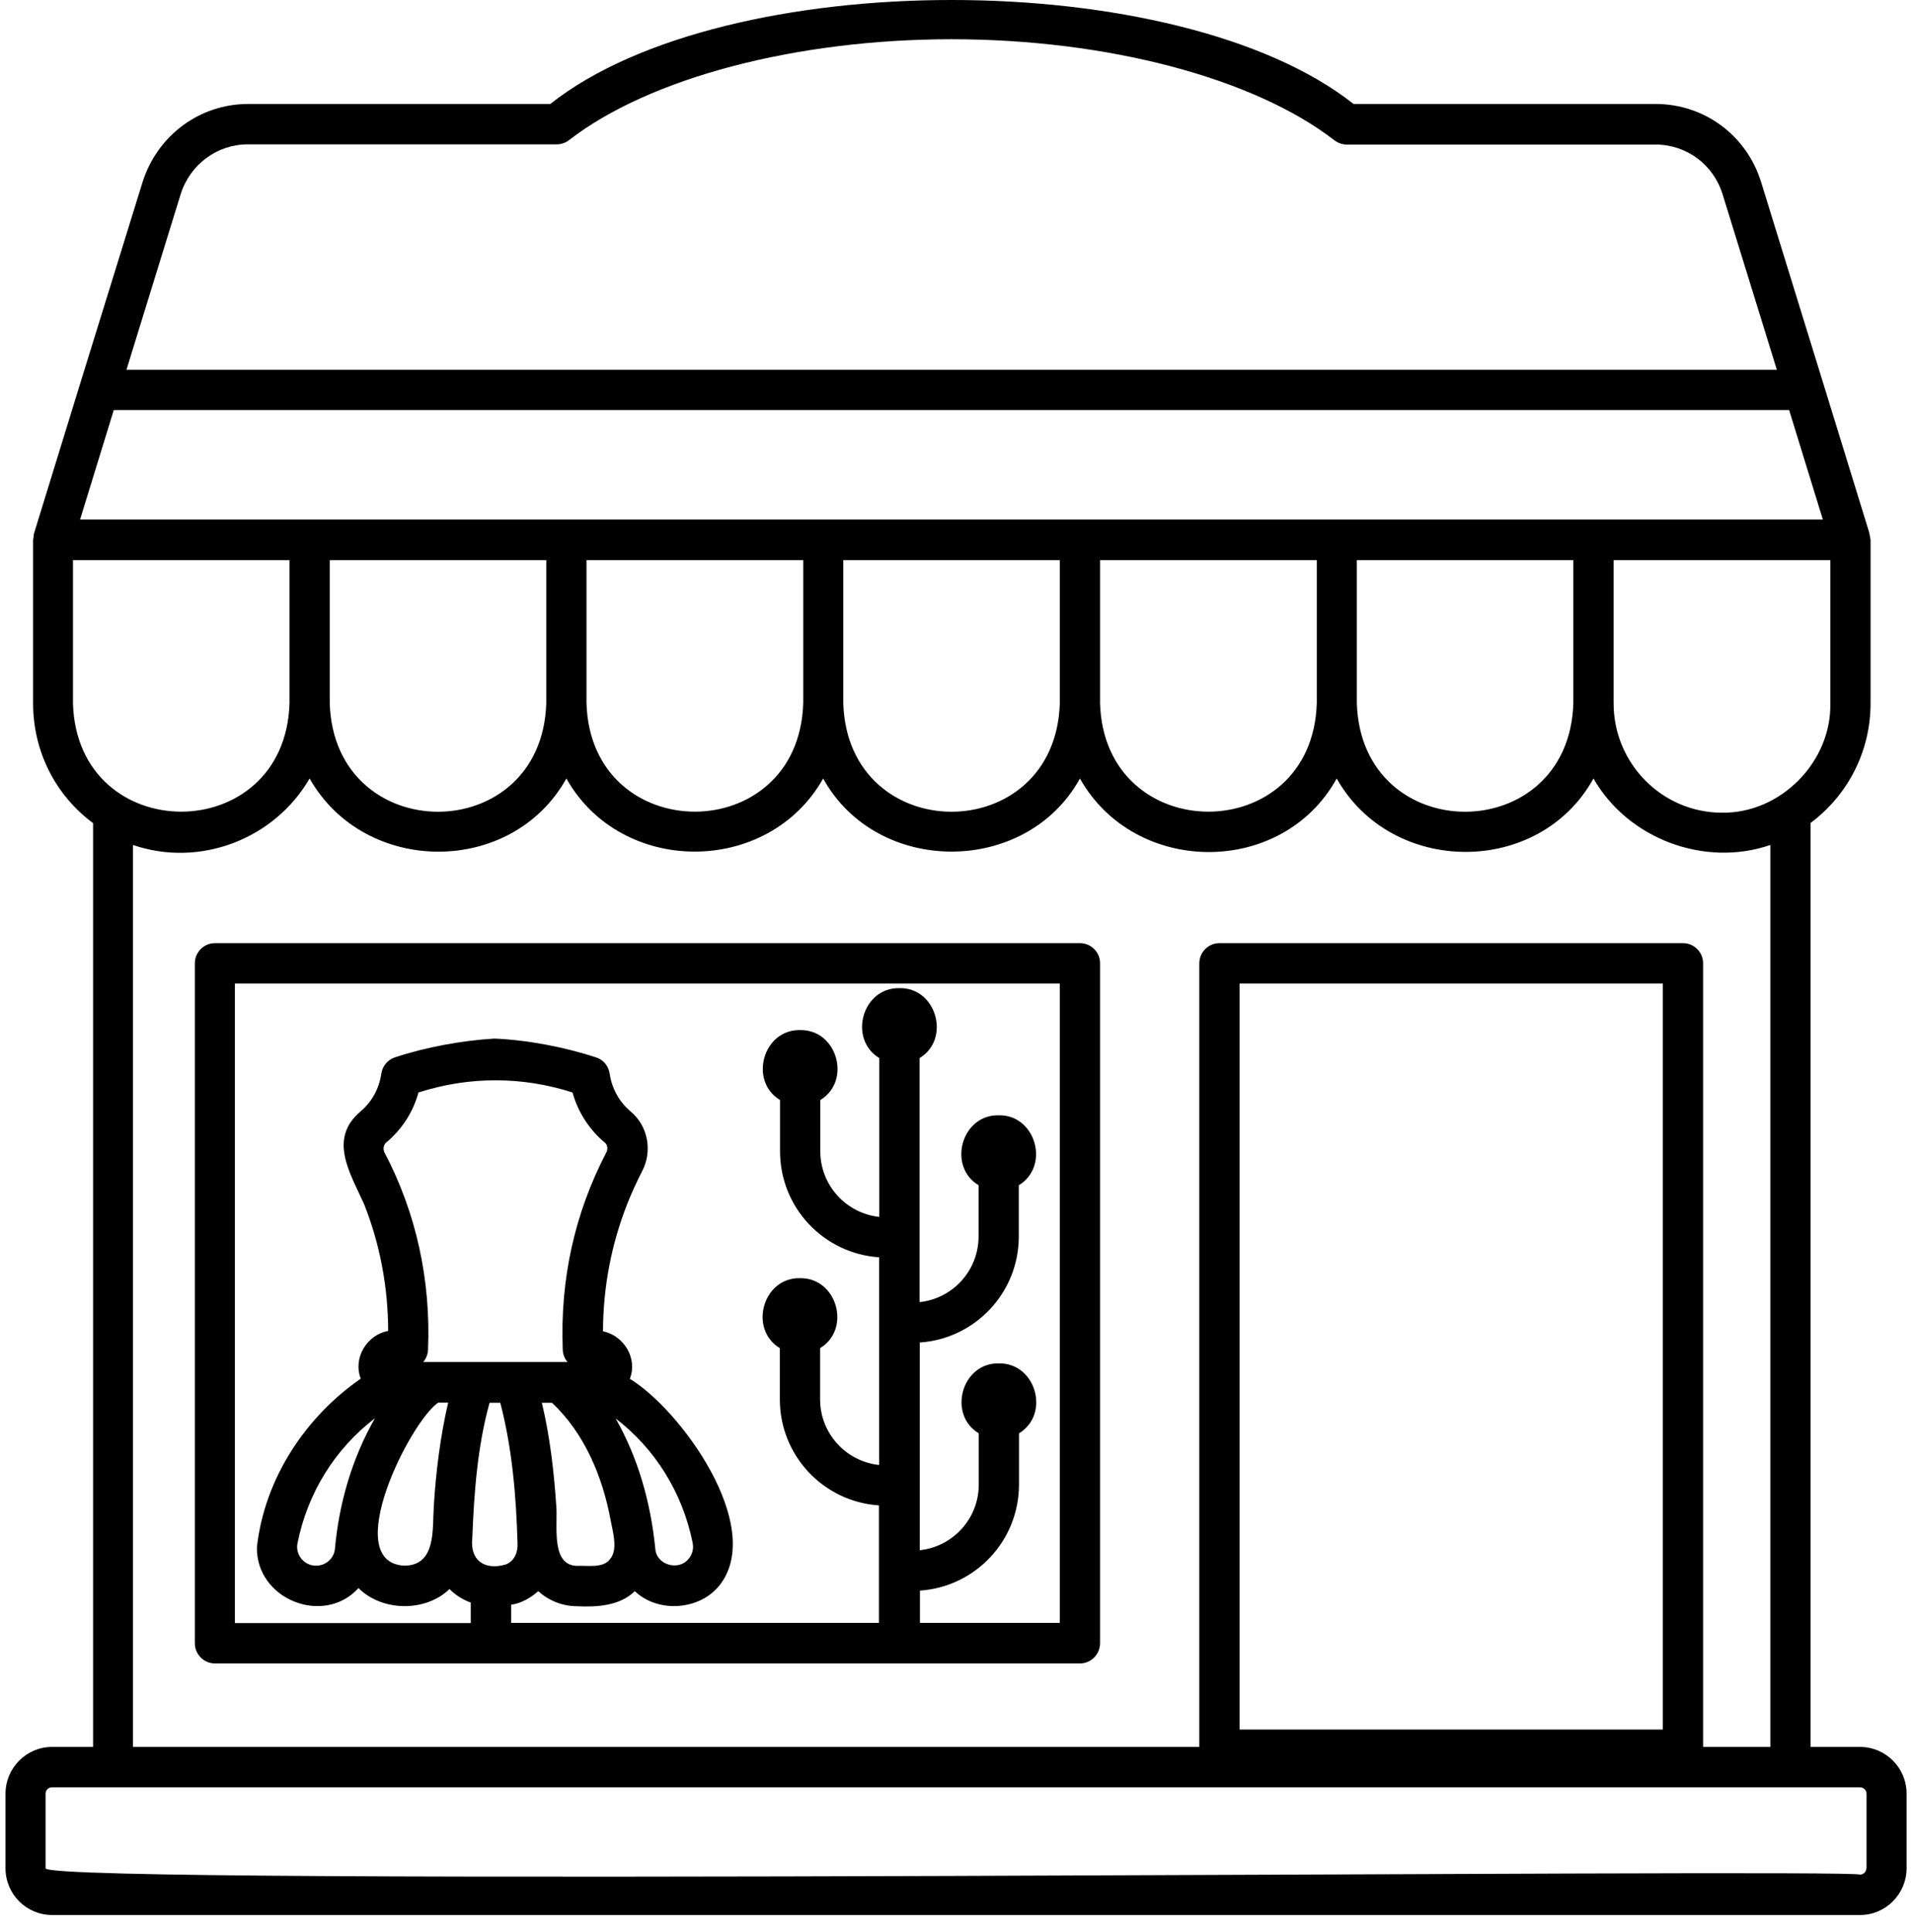 <svg xmlns="http://www.w3.org/2000/svg" width="99" height="100" viewBox="0 0 99 100" fill="none"><path d="M96.249 90.411H93.7V42.591C95.644 41.141 96.804 38.871 96.804 36.401V27.941C96.784 27.801 96.754 27.661 96.725 27.531L94.365 19.871L91.142 9.431C90.398 7.011 88.206 5.381 85.678 5.381H70.049C60.975 -1.789 37.542 -1.799 28.478 5.381H12.84C10.331 5.381 8.139 7.011 7.376 9.431L4.143 19.871L1.753 27.631C1.743 27.741 1.733 27.841 1.713 27.941V36.401C1.713 38.891 2.873 41.161 4.817 42.601V90.411H2.695C1.366 90.411 0.285 91.501 0.285 92.831V96.691C0.285 98.031 1.366 99.111 2.695 99.111H96.259C97.588 99.111 98.668 98.021 98.668 96.691V92.831C98.668 91.491 97.588 90.411 96.249 90.411ZM94.722 28.991V36.401C94.781 39.441 92.143 42.101 89.119 42.061C86.025 42.061 83.506 39.521 83.506 36.401V28.991H94.722ZM87.096 48.811H63.107C62.532 48.811 62.066 49.281 62.066 49.861V90.411H6.88V43.731C10.321 44.911 14.188 43.451 16.023 40.291C18.869 45.321 26.485 45.361 29.311 40.291C32.147 45.341 39.763 45.331 42.6 40.291C45.386 45.341 53.111 45.331 55.888 40.291C58.724 45.341 66.36 45.391 69.176 40.291C72.012 45.331 79.648 45.381 82.465 40.291C84.25 43.421 88.226 44.901 91.618 43.731V90.411H88.137V49.851C88.137 49.281 87.671 48.811 87.096 48.811ZM86.054 50.901V89.511H64.148V50.901H86.054ZM17.064 36.401V28.991H28.27V36.401C28.032 43.881 17.302 43.881 17.064 36.401ZM30.352 36.401V28.991H41.568V36.401C41.33 43.881 30.581 43.871 30.352 36.401ZM43.641 36.401V28.991H54.847V36.401C54.609 43.881 43.879 43.881 43.641 36.401ZM56.929 36.401V28.991H68.145V36.401C67.907 43.881 57.157 43.871 56.929 36.401ZM70.218 36.401V28.991H81.423V36.401C81.185 43.881 70.456 43.881 70.218 36.401ZM9.349 10.051C9.835 8.511 11.233 7.471 12.83 7.471H28.815C29.044 7.471 29.272 7.391 29.45 7.251C33.605 4.031 41.191 2.031 49.244 2.031C57.296 2.031 64.882 4.031 69.057 7.261C69.236 7.401 69.464 7.481 69.692 7.481H85.668C87.274 7.481 88.672 8.511 89.148 10.061L91.955 19.141H6.543L9.349 10.051ZM5.888 21.221H92.59L94.335 26.891H4.143L5.888 21.221ZM3.776 36.401V28.991H14.982V36.401C14.754 43.881 3.994 43.871 3.776 36.401ZM96.586 96.691C96.586 96.871 96.437 97.021 96.249 97.021C95.852 96.691 2.338 97.641 2.358 96.691V92.831C2.358 92.651 2.506 92.501 2.695 92.501H96.259C96.437 92.501 96.596 92.651 96.596 92.831V96.691H96.586ZM55.888 48.811H11.124C10.549 48.811 10.083 49.281 10.083 49.861V85.041C10.083 85.621 10.549 86.091 11.124 86.091H55.888C56.463 86.091 56.929 85.621 56.929 85.041V49.851C56.929 49.281 56.463 48.811 55.888 48.811ZM26.168 80.971C25.087 81.281 24.313 80.771 24.442 79.601C24.531 77.271 24.71 74.851 25.335 72.601H25.89C26.505 74.951 26.713 77.421 26.782 79.851C26.812 80.301 26.644 80.791 26.168 80.971ZM21.894 70.501C22.042 70.331 22.142 70.101 22.151 69.851C22.3 66.251 21.537 62.761 19.9 59.651C19.811 59.471 19.841 59.251 19.99 59.131C20.803 58.441 21.378 57.561 21.656 56.541C24.274 55.701 27.02 55.701 29.629 56.541C29.906 57.551 30.501 58.471 31.305 59.141C31.443 59.251 31.473 59.471 31.374 59.651C29.728 62.821 28.984 66.211 29.123 69.851C29.133 70.101 29.222 70.321 29.371 70.491H21.894V70.501ZM23.193 72.591C22.786 74.351 22.558 76.161 22.449 77.971C22.37 79.131 22.588 81.031 20.912 81.031C17.6 80.841 21.189 73.621 22.677 72.591H23.193ZM28.796 78.061C28.677 76.231 28.468 74.381 28.042 72.601H28.567C30.253 74.181 31.186 76.431 31.602 78.681C31.711 79.271 31.999 80.211 31.562 80.701C31.215 81.181 30.352 81.011 29.867 81.041C28.538 81.021 28.845 79.081 28.796 78.061ZM46.566 52.961H46.576C46.576 52.961 46.576 52.961 46.566 52.961ZM54.847 83.991H47.608V82.321C50.464 82.131 52.734 79.751 52.734 76.831V74.181C54.361 73.201 53.617 70.531 51.693 70.561C49.769 70.521 49.026 73.201 50.652 74.181V76.831C50.652 78.601 49.313 80.051 47.598 80.231C47.598 78.071 47.598 71.731 47.598 69.481C50.454 69.291 52.724 66.911 52.724 63.991V61.341C54.351 60.361 53.607 57.681 51.683 57.721C49.759 57.681 49.016 60.361 50.642 61.341V63.991C50.642 65.761 49.303 67.211 47.588 67.391C47.588 65.171 47.588 57.111 47.588 54.761C49.214 53.781 48.47 51.101 46.546 51.141C44.623 51.101 43.879 53.771 45.505 54.761V62.981C43.8 62.801 42.451 61.351 42.451 59.581V56.931C44.077 55.951 43.333 53.281 41.41 53.311C39.486 53.271 38.742 55.951 40.368 56.931V59.581C40.368 62.511 42.639 64.881 45.495 65.071V75.821C43.79 75.641 42.441 74.191 42.441 72.421V69.771C44.067 68.791 43.324 66.121 41.4 66.151C39.476 66.111 38.732 68.791 40.358 69.771V72.421C40.358 75.351 42.629 77.721 45.485 77.911V83.991H26.455V83.051C26.981 82.981 27.467 82.691 27.854 82.351C28.389 82.831 29.093 83.131 29.877 83.131C30.908 83.181 32.068 83.111 32.852 82.351C34.061 83.501 36.243 83.351 37.274 82.001C39.575 78.961 35.222 72.951 32.594 71.361C33.01 70.321 32.296 69.121 31.205 68.901C31.215 66.601 31.642 64.391 32.455 62.321C32.673 61.771 32.921 61.221 33.218 60.641C33.784 59.581 33.536 58.271 32.633 57.521C32.048 57.031 31.662 56.331 31.552 55.571C31.493 55.171 31.225 54.841 30.838 54.721C29.212 54.191 27.298 53.821 25.583 53.751C23.907 53.851 22.052 54.191 20.446 54.721C20.069 54.841 19.791 55.171 19.732 55.571C19.623 56.341 19.246 57.021 18.661 57.521C16.975 58.941 18.115 60.701 18.839 62.311C19.662 64.381 20.079 66.591 20.089 68.881C18.978 69.081 18.254 70.301 18.671 71.351C15.825 73.321 13.702 76.491 13.296 80.061C13.236 82.781 16.757 84.171 18.552 82.191C19.771 83.411 22.023 83.441 23.262 82.241C23.57 82.551 23.946 82.791 24.363 82.941V84.001H12.155V50.901H54.847V83.991ZM31.86 73.411C33.893 74.971 35.321 77.241 35.846 79.851C35.926 80.241 35.757 80.531 35.648 80.661C35.142 81.331 33.972 81.001 33.913 80.161C33.675 77.771 33.03 75.471 31.86 73.411ZM19.404 73.401C18.224 75.461 17.54 77.811 17.332 80.171C17.282 80.651 16.866 81.031 16.36 81.031C15.745 81.041 15.269 80.461 15.398 79.861C15.924 77.241 17.352 74.971 19.404 73.401Z" fill="black"></path></svg>